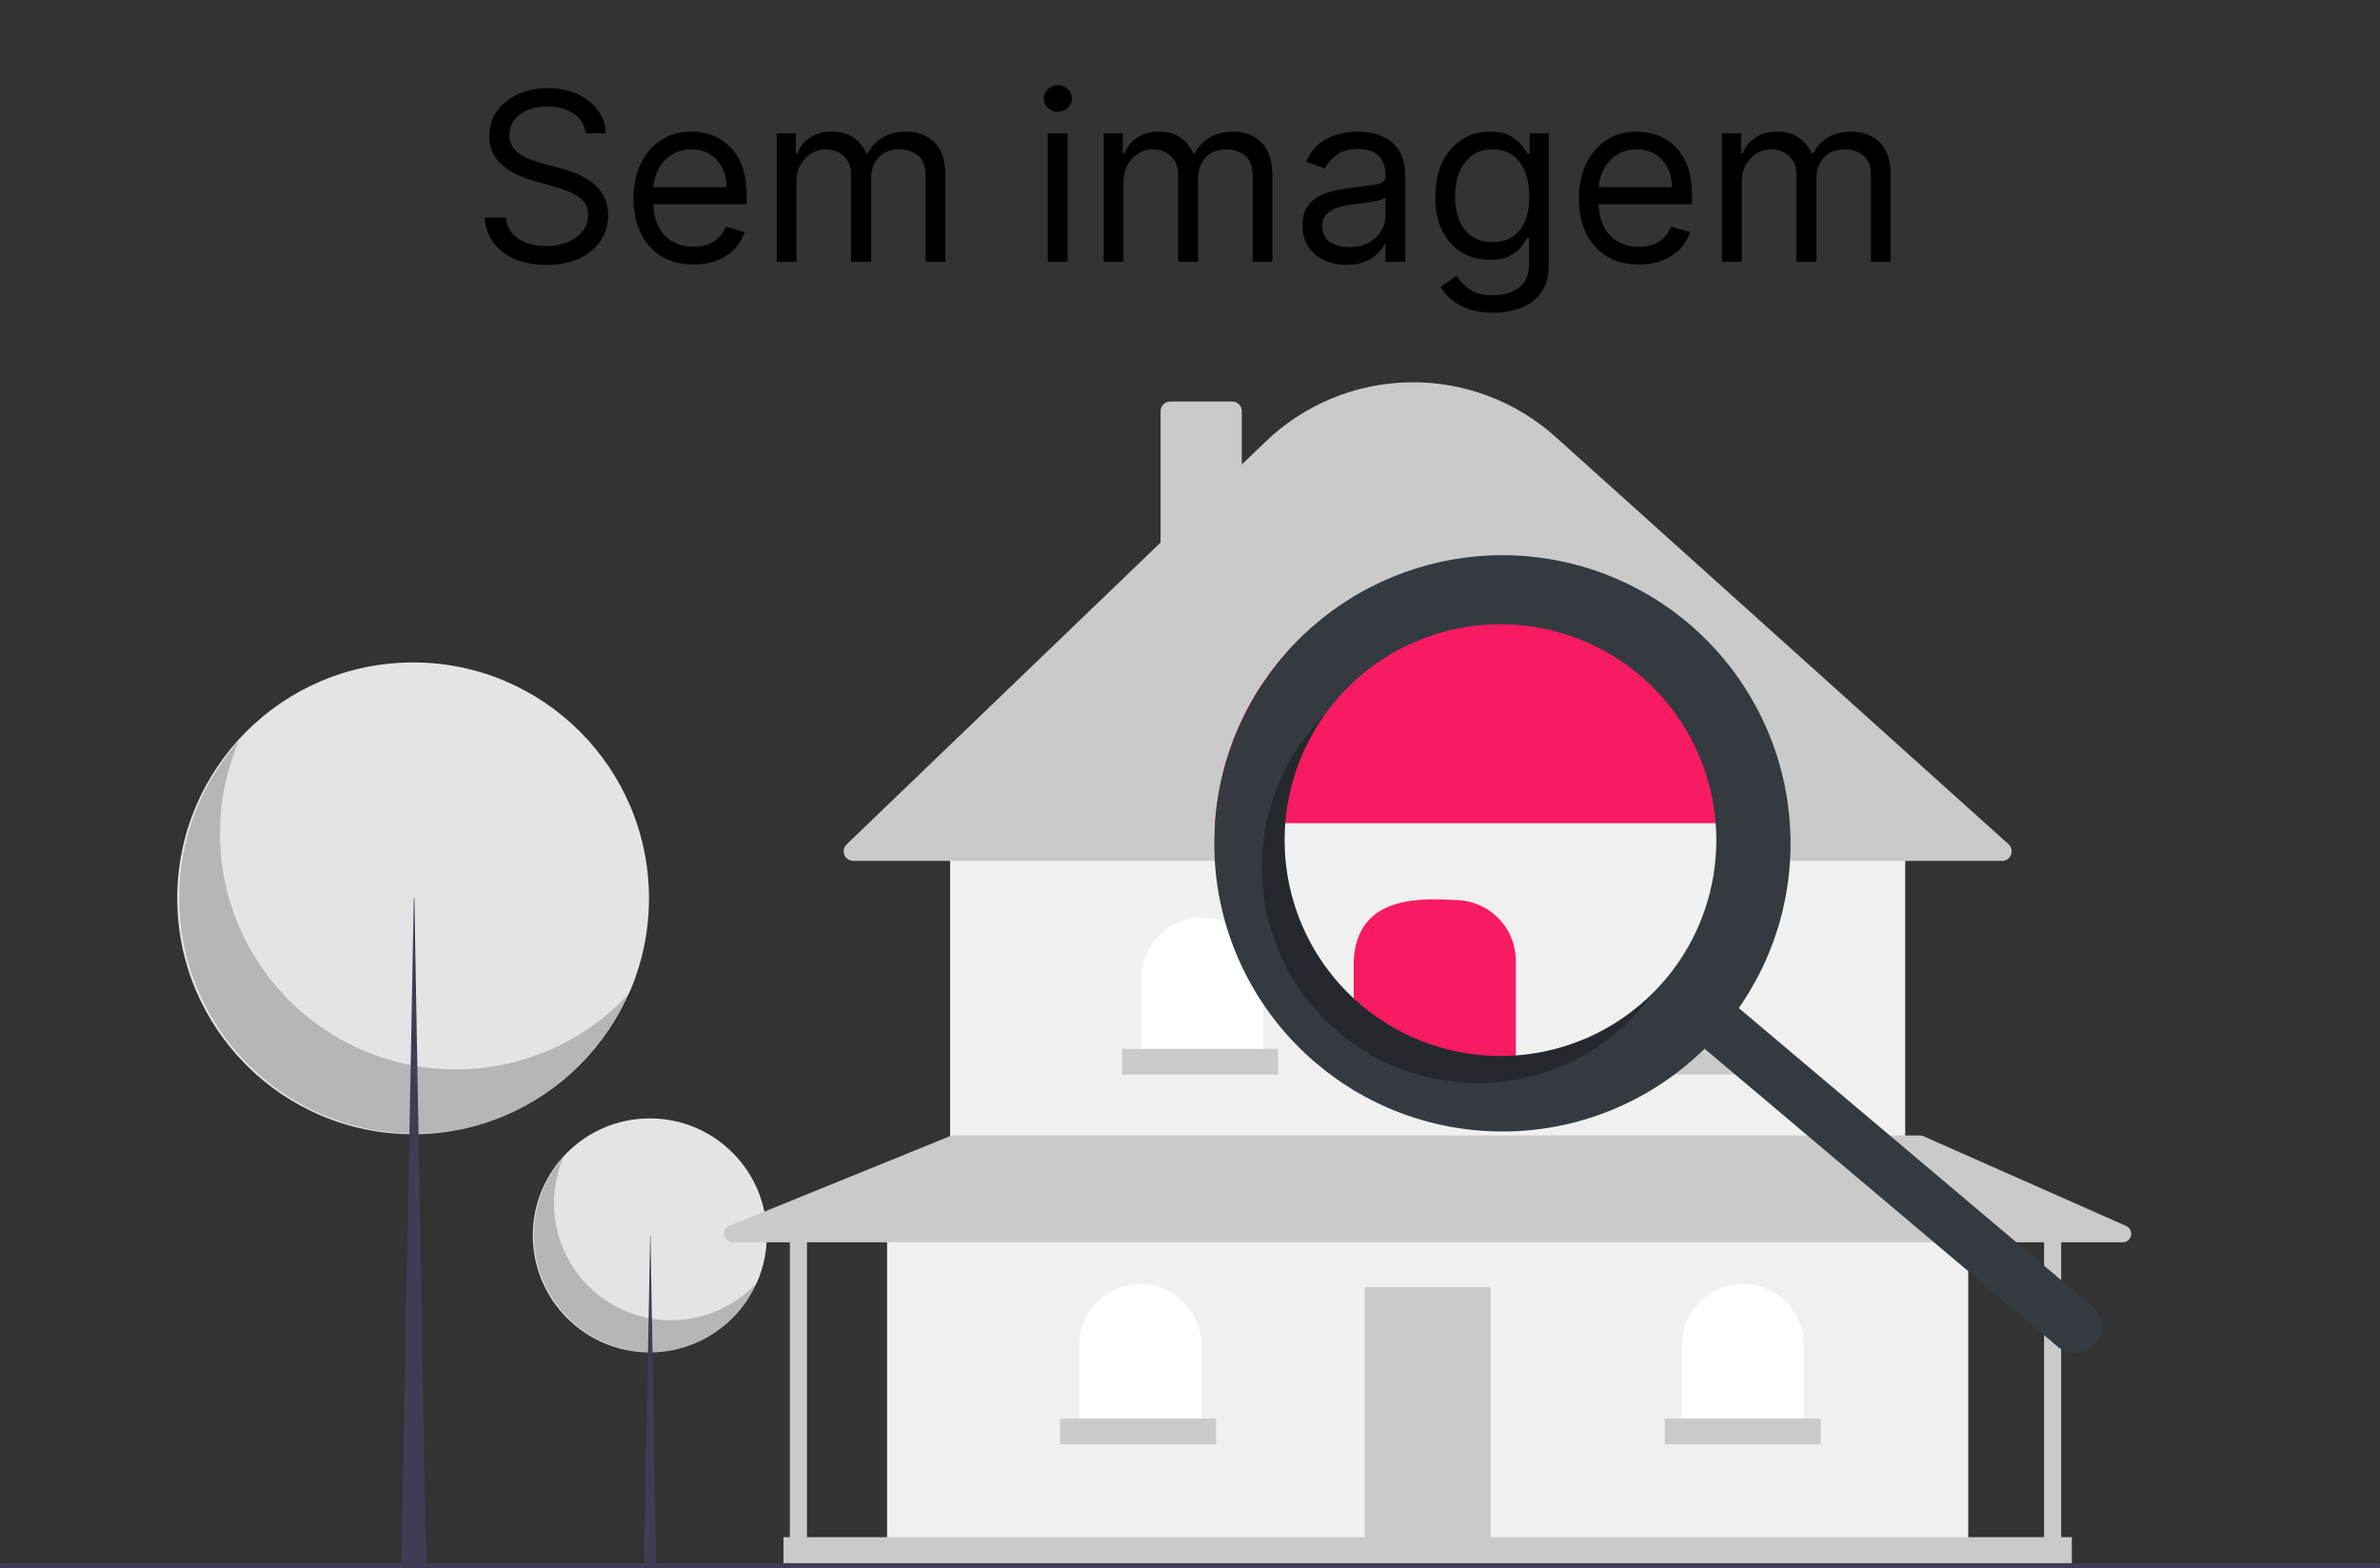 <svg width="909" height="599" viewBox="0 0 909 599" fill="none" xmlns="http://www.w3.org/2000/svg">
<rect x="0" y="0" width="909" height="599" fill="#333333" stroke="none"/>
<g clip-path="url(#clip0_18_3)">
<path d="M248.187 516.501C272.864 516.501 292.869 496.496 292.869 471.819C292.869 447.141 272.864 427.136 248.187 427.136C223.51 427.136 203.505 447.141 203.505 471.819C203.505 496.496 223.51 516.501 248.187 516.501Z" fill="#E4E4E4"/>
<path opacity="0.2" d="M215.195 441.974C211.027 451.724 210.462 462.637 213.6 472.765C216.738 482.893 223.375 491.575 232.325 497.26C241.275 502.945 251.955 505.262 262.456 503.797C272.958 502.332 282.596 497.182 289.649 489.265C287.103 495.221 283.292 500.553 278.481 504.89C273.67 509.228 267.973 512.468 261.786 514.385C255.598 516.302 249.068 516.852 242.647 515.995C236.226 515.137 230.068 512.895 224.6 509.422C219.132 505.949 214.485 501.328 210.98 495.881C207.475 490.433 205.196 484.289 204.301 477.873C203.407 471.457 203.918 464.924 205.799 458.725C207.68 452.527 210.886 446.811 215.195 441.974V441.974Z" fill="black"/>
<path d="M248.31 471.819H248.432L250.642 598.5H245.977L248.31 471.819Z" fill="#3F3D56"/>
<path d="M157.782 433.175C207.536 433.175 247.869 392.841 247.869 343.087C247.869 293.334 207.536 253 157.782 253C108.028 253 67.694 293.334 67.694 343.087C67.694 392.841 108.028 433.175 157.782 433.175Z" fill="#E4E4E4"/>
<path opacity="0.2" d="M91.264 282.916C82.861 302.573 81.721 324.577 88.048 344.996C94.375 365.416 107.756 382.92 125.801 394.382C143.846 405.843 165.379 410.515 186.551 407.562C207.723 404.609 227.156 394.224 241.376 378.262C236.243 390.271 228.56 401.021 218.86 409.766C209.16 418.512 197.674 425.043 185.199 428.909C172.724 432.775 159.557 433.882 146.612 432.154C133.666 430.426 121.251 425.905 110.227 418.902C99.202 411.9 89.832 402.584 82.765 391.601C75.698 380.618 71.104 368.229 69.3 355.294C67.496 342.359 68.526 329.186 72.319 316.689C76.111 304.191 82.576 292.667 91.264 282.916V282.916Z" fill="black"/>
<path d="M158.029 343.087H158.277L162.732 598.5H153.327L158.029 343.087Z" fill="#3F3D56"/>
<path d="M751.731 466.3H338.809V588.707H751.731V466.3Z" fill="#F0F0F0"/>
<path d="M569.343 491.597H521.196V588.707H569.343V491.597Z" fill="#CACACA"/>
<path d="M727.657 321.859H362.882V434.474H727.657V321.859Z" fill="#F0F0F0"/>
<path d="M764.639 328.795H325.901C325.168 328.795 324.452 328.576 323.845 328.166C323.238 327.756 322.768 327.174 322.494 326.495C322.221 325.815 322.157 325.07 322.31 324.353C322.464 323.637 322.828 322.983 323.356 322.476L443.263 207.22V157.017C443.264 156.043 443.652 155.11 444.34 154.421C445.029 153.733 445.962 153.346 446.936 153.344H470.601C471.575 153.346 472.508 153.733 473.197 154.421C473.885 155.11 474.272 156.043 474.273 157.017V177.413L483.33 168.708C498.151 154.462 517.814 146.353 538.368 146.011C558.922 145.669 578.844 153.12 594.13 166.865L767.094 322.392C767.646 322.889 768.035 323.541 768.209 324.264C768.383 324.986 768.333 325.744 768.067 326.438C767.801 327.131 767.331 327.728 766.719 328.149C766.107 328.57 765.381 328.795 764.639 328.795V328.795Z" fill="#CACACA"/>
<path d="M459.176 350.421C462.231 350.421 465.255 351.022 468.077 352.191C470.898 353.36 473.462 355.073 475.622 357.233C477.782 359.392 479.495 361.956 480.663 364.778C481.832 367.6 482.434 370.624 482.434 373.678V405.096H435.919V373.678C435.919 370.624 436.521 367.6 437.689 364.778C438.858 361.956 440.571 359.392 442.731 357.233C444.891 355.073 447.454 353.36 450.276 352.191C453.098 351.022 456.122 350.421 459.176 350.421V350.421Z" fill="white"/>
<path d="M545.27 350.829C551.438 350.829 557.353 353.279 561.715 357.641C566.077 362.002 568.527 367.918 568.527 374.086V405.504H522.012V374.086C522.012 367.918 524.463 362.002 528.824 357.641C533.186 353.279 539.101 350.829 545.27 350.829V350.829Z" fill="white"/>
<path d="M631.363 351.237C637.531 351.237 643.447 353.687 647.808 358.049C652.17 362.41 654.62 368.326 654.62 374.494V405.912H608.105V374.494C608.105 368.326 610.556 362.41 614.917 358.049C619.279 353.687 625.195 351.237 631.363 351.237V351.237Z" fill="white"/>
<path d="M665.637 490.373C671.806 490.373 677.721 492.824 682.083 497.185C686.444 501.547 688.895 507.462 688.895 513.631V545.049H642.38V513.631C642.38 507.462 644.83 501.547 649.192 497.185C653.553 492.824 659.469 490.373 665.637 490.373Z" fill="white"/>
<path d="M435.511 490.373C441.679 490.373 447.595 492.824 451.956 497.185C456.318 501.547 458.768 507.462 458.768 513.631V545.049H412.253V513.631C412.253 510.576 412.855 507.552 414.024 504.73C415.193 501.909 416.906 499.345 419.065 497.185C421.225 495.026 423.789 493.312 426.611 492.144C429.432 490.975 432.457 490.373 435.511 490.373V490.373Z" fill="white"/>
<path d="M812.057 468.211L734.597 433.937C734.181 433.753 733.732 433.658 733.277 433.658H364.118C363.696 433.658 363.279 433.739 362.889 433.898L278.574 468.172C277.873 468.457 277.292 468.977 276.932 469.643C276.572 470.309 276.454 471.079 276.6 471.822C276.745 472.565 277.144 473.235 277.728 473.716C278.313 474.197 279.046 474.46 279.803 474.46H301.679V587.075H299.231V598.5H791.309V587.075H787.229V474.46H810.736C811.485 474.46 812.21 474.203 812.792 473.732C813.373 473.26 813.775 472.603 813.93 471.871C814.084 471.139 813.983 470.375 813.642 469.709C813.301 469.043 812.741 468.514 812.057 468.211ZM780.7 587.075H308.207V474.46H780.7V587.075Z" fill="#CACACA"/>
<path d="M488.146 400.608H428.575V410.4H488.146V400.608Z" fill="#CACACA"/>
<path d="M575.464 400.608H515.892V410.4H575.464V400.608Z" fill="#CACACA"/>
<path d="M662.781 400.608H603.209V410.4H662.781V400.608Z" fill="#CACACA"/>
<path d="M695.423 541.784H635.852V551.577H695.423V541.784Z" fill="#CACACA"/>
<path d="M464.481 541.784H404.909V551.577H464.481V541.784Z" fill="#CACACA"/>
<path d="M908 599H1C0.735 599 0.48 598.895 0.293 598.707C0.105 598.52 0 598.265 0 598C0 597.735 0.105 597.48 0.293 597.293C0.48 597.105 0.735 597 1 597H908C908.265 597 908.52 597.105 908.707 597.293C908.895 597.48 909 597.735 909 598C909 598.265 908.895 598.52 908.707 598.707C908.52 598.895 908.265 599 908 599Z" fill="#3F3D56"/>
<path d="M679.866 320.18C679.866 320.82 679.856 321.47 679.846 322.11C679.836 322.88 679.816 323.64 679.786 324.41C679.757 325.08 679.726 325.74 679.687 326.4C679.566 328.61 679.376 330.81 679.116 333.02C679.056 333.58 678.987 334.13 678.906 334.69C678.846 335.12 678.786 335.56 678.716 336C678.646 336.49 678.576 336.98 678.496 337.47C678.336 338.51 678.156 339.55 677.956 340.59C677.856 341.11 677.757 341.63 677.646 342.15C677.436 343.18 677.206 344.22 676.967 345.25C676.947 345.33 676.927 345.42 676.906 345.5C676.786 346.01 676.666 346.51 676.536 347.02C676.496 347.17 676.467 347.31 676.417 347.46C676.326 347.84 676.226 348.22 676.126 348.6C675.987 349.13 675.846 349.65 675.697 350.18C675.456 351 675.217 351.81 674.967 352.63C674.935 352.715 674.909 352.802 674.886 352.89C674.406 354.44 673.896 355.97 673.336 357.49C673.046 358.29 672.737 359.1 672.427 359.9C672.117 360.7 671.796 361.5 671.467 362.29C671.146 363.06 670.816 363.83 670.487 364.59C670.407 364.77 670.326 364.95 670.237 365.13C669.886 365.92 669.526 366.69 669.156 367.46C669.146 367.47 669.146 367.49 669.136 367.5C668.846 368.12 668.536 368.74 668.226 369.35C668.226 369.369 668.219 369.386 668.206 369.4C667.906 370 667.596 370.6 667.276 371.19L666.766 372.16L666.706 372.27C666.066 373.46 665.407 374.64 664.706 375.81C664.556 376.07 664.407 376.33 664.257 376.58C664.107 376.84 663.947 377.1 663.786 377.35C663.687 377.53 663.577 377.71 663.456 377.89C663.246 378.23 663.036 378.58 662.816 378.92C662.776 378.99 662.726 379.06 662.687 379.13C662.306 379.72 661.927 380.3 661.546 380.89C661.076 381.6 660.596 382.3 660.107 383L649.246 400.38L648.776 399.99L648.646 399.87H648.636L648.206 399.51L647.026 398.51C646.667 398.86 646.316 399.21 645.956 399.55C645.816 399.69 645.667 399.82 645.526 399.96C645.417 400.06 645.316 400.16 645.206 400.26C626.431 418.595 601.457 429.212 575.226 430.01H575.197C555.34 430.555 535.684 425.916 518.167 416.55C517.776 416.35 517.397 416.15 517.016 415.92C514.737 414.68 512.507 413.37 510.316 411.97C510.306 411.96 510.296 411.96 510.286 411.95C507.746 410.15 505.266 408.23 502.846 406.19C489.864 395.246 479.592 381.444 472.838 365.866C466.084 350.287 463.03 333.356 463.917 316.4C463.947 315.73 463.987 315.07 464.036 314.4C464.197 311.98 464.443 309.57 464.776 307.17C464.866 306.5 464.967 305.83 465.066 305.17H678.846C679.266 308.23 679.556 311.306 679.716 314.4C679.816 316.33 679.866 318.25 679.866 320.18Z" fill="#F0F0F0"/>
<path d="M678.847 305.17C674.998 279.575 662.093 256.211 642.477 239.325C622.862 222.439 597.839 213.152 571.957 213.152C546.074 213.152 521.051 222.439 501.436 239.325C481.821 256.211 468.916 279.575 465.067 305.17C464.967 305.83 464.867 306.5 464.777 307.17C464.447 309.57 464.2 311.98 464.037 314.4H679.717C679.557 311.31 679.267 308.233 678.847 305.17Z" fill="#F71B62"/>
<path d="M578.959 416.547H517.021V367C518.164 344.357 537.517 342.529 555.702 343.744C558.756 343.744 561.78 344.345 564.602 345.514C567.424 346.682 569.988 348.396 572.147 350.555C574.307 352.715 576.02 355.278 577.189 358.1C578.358 360.922 578.959 363.946 578.959 367V416.547Z" fill="#F71B62"/>
<path d="M517.016 381.32V381.33C517.016 381.34 517.026 381.34 517.036 381.34L517.016 381.32ZM492.106 305.17C492.066 305.42 492.016 305.67 491.976 305.92C492.016 305.67 492.066 305.42 492.116 305.17H492.106ZM490.866 314.4C490.836 314.78 490.806 315.16 490.786 315.54C490.806 315.16 490.836 314.78 490.876 314.4C490.875 314.33 490.878 314.26 490.886 314.19C490.876 314.26 490.876 314.33 490.866 314.4V314.4ZM517.016 381.33C517.016 381.34 517.026 381.34 517.036 381.34L517.016 381.32V381.33ZM492.106 305.17C492.066 305.42 492.016 305.67 491.976 305.92C492.016 305.67 492.066 305.42 492.116 305.17H492.106ZM490.786 315.54C490.806 315.16 490.836 314.78 490.876 314.4C490.875 314.33 490.878 314.26 490.886 314.19C490.876 314.26 490.876 314.33 490.866 314.4C490.836 314.78 490.806 315.16 490.786 315.54V315.54ZM799.726 499.5C799.532 499.294 799.325 499.1 799.106 498.92L799.096 498.91L749.576 457.12L748.296 456.04L743.427 451.93L742.206 450.9L735.266 445.04L733.366 443.44L729.437 440.12L727.427 438.42L708.467 422.43L697.596 413.26L696.136 412.03L664.106 385C664.596 384.3 665.076 383.6 665.546 382.89C665.927 382.3 666.306 381.72 666.687 381.13C666.726 381.06 666.776 380.99 666.816 380.92C667.036 380.58 667.246 380.23 667.456 379.89C667.576 379.71 667.686 379.53 667.786 379.35C667.947 379.1 668.106 378.84 668.257 378.58C668.407 378.33 668.556 378.07 668.706 377.81C669.406 376.64 670.066 375.46 670.706 374.27L670.766 374.16L671.276 373.19C671.596 372.6 671.906 372 672.206 371.4C672.219 371.386 672.226 371.369 672.226 371.35C672.536 370.74 672.846 370.12 673.136 369.5C673.146 369.49 673.146 369.47 673.156 369.46C673.526 368.69 673.886 367.92 674.237 367.13C674.326 366.95 674.406 366.77 674.487 366.59C674.816 365.83 675.146 365.06 675.467 364.29C675.796 363.5 676.116 362.7 676.427 361.9C676.737 361.1 677.046 360.29 677.336 359.49C677.886 357.96 678.403 356.427 678.886 354.89C678.909 354.802 678.935 354.715 678.966 354.63C679.216 353.81 679.456 353 679.697 352.18C679.846 351.65 679.987 351.13 680.126 350.6C680.226 350.22 680.326 349.84 680.416 349.46C680.466 349.31 680.496 349.17 680.536 349.02C680.666 348.51 680.786 348.01 680.906 347.5C680.926 347.42 680.946 347.33 680.966 347.25C681.206 346.22 681.436 345.18 681.646 344.15C681.757 343.63 681.856 343.11 681.956 342.59C682.146 341.55 682.336 340.51 682.496 339.47C682.576 338.98 682.646 338.49 682.716 338C682.786 337.56 682.846 337.12 682.906 336.69C682.987 336.13 683.056 335.58 683.116 335.02C683.376 332.81 683.566 330.61 683.686 328.4C683.726 327.74 683.757 327.08 683.786 326.41C683.816 325.64 683.836 324.88 683.846 324.11C683.856 323.47 683.866 322.82 683.866 322.18C683.866 320.25 683.816 318.33 683.716 316.4C683.556 313.31 683.266 310.233 682.846 307.17C679.264 280.985 666.377 256.963 646.542 239.496C626.707 222.03 601.249 212.284 574.821 212.042C548.393 211.799 522.76 221.075 502.607 238.175C482.455 255.274 469.129 279.055 465.066 305.17C464.966 305.83 464.866 306.5 464.776 307.17C464.447 309.57 464.2 311.98 464.036 314.4C463.987 315.07 463.947 315.73 463.917 316.4C463.03 333.356 466.084 350.288 472.838 365.866C479.592 381.445 489.864 395.247 502.846 406.19C505.266 408.23 507.746 410.15 510.286 411.95C510.296 411.96 510.306 411.96 510.316 411.97C511.166 412.57 512.016 413.16 512.876 413.74C514.246 414.64 515.626 415.52 517.016 416.36C517.126 416.42 517.237 416.49 517.346 416.55C518.546 417.27 519.757 417.96 520.966 418.63H520.976C525.481 421.106 530.156 423.259 534.966 425.07C549.081 430.38 564.134 432.742 579.197 432.01H579.226C596.807 431.16 613.925 426.094 629.136 417.24C631.346 415.96 633.526 414.59 635.656 413.13C636.186 412.77 636.726 412.4 637.246 412.03C637.886 411.58 638.526 411.11 639.166 410.64C639.176 410.64 639.176 410.63 639.186 410.63C639.234 410.59 639.284 410.553 639.336 410.52C639.766 410.19 640.206 409.86 640.626 409.54C640.737 409.46 640.846 409.38 640.956 409.29C640.985 409.27 641.012 409.246 641.036 409.22C641.286 409.04 641.526 408.84 641.776 408.65C642.026 408.46 642.266 408.26 642.516 408.06C642.559 408.033 642.599 408.003 642.636 407.97C642.916 407.74 643.196 407.52 643.476 407.29C643.766 407.06 644.046 406.82 644.316 406.59C644.596 406.36 644.866 406.13 645.146 405.89C645.386 405.69 645.636 405.48 645.876 405.26C645.956 405.2 646.026 405.13 646.106 405.06C646.137 405.03 646.171 405.004 646.206 404.98C646.536 404.7 646.856 404.41 647.176 404.12C647.257 404.05 647.326 403.98 647.406 403.91C647.896 403.47 648.386 403.03 648.866 402.57C648.976 402.47 649.096 402.36 649.206 402.26C649.316 402.16 649.417 402.06 649.526 401.96C649.667 401.82 649.816 401.69 649.956 401.55C650.316 401.21 650.667 400.86 651.026 400.51L652.206 401.51L652.636 401.87H652.646L652.776 401.99L653.246 402.38L660.226 408.28L660.377 408.41L660.496 408.5L661.286 409.17L662.866 410.51L664.447 411.84L664.677 412.03L672.026 418.23L673.046 419.09L680.136 425.07L716.836 456.04L718.117 457.12L768.346 499.5L781.226 510.37L786.016 514.41C787.033 515.27 788.209 515.922 789.478 516.327C790.747 516.733 792.083 516.884 793.41 516.772C794.737 516.661 796.03 516.289 797.213 515.678C798.396 515.066 799.447 514.228 800.306 513.21C801.026 512.365 801.597 511.405 801.996 510.37C802.723 508.535 802.895 506.527 802.491 504.595C802.088 502.663 801.126 500.891 799.726 499.5V499.5ZM510.056 267.69C520.089 255.801 533.28 246.994 548.105 242.284C562.931 237.574 578.787 237.155 593.841 241.075C608.894 244.994 622.532 253.093 633.179 264.434C643.825 275.776 651.046 289.899 654.007 305.17C654.136 305.84 654.257 306.5 654.366 307.17C654.776 309.56 655.076 311.98 655.257 314.4C655.306 315.07 655.356 315.73 655.386 316.4C655.476 317.9 655.516 319.41 655.516 320.91C655.522 330.009 654.015 339.045 651.056 347.65V347.66C647.75 357.308 642.673 366.254 636.086 374.04C635.946 374.2 635.806 374.37 635.656 374.53C634.336 376.09 632.946 377.59 631.516 379.02C631.507 379.03 631.496 379.05 631.487 379.06C630.996 379.55 630.496 380.05 629.996 380.51C628.976 381.5 627.936 382.44 626.876 383.34C625.286 384.73 623.656 386.033 621.987 387.25C621.426 387.66 620.866 388.06 620.296 388.46C619.737 388.86 619.166 389.24 618.596 389.62C617.456 390.38 616.296 391.11 615.126 391.8C614.546 392.15 613.946 392.49 613.356 392.82C612.766 393.16 612.166 393.48 611.566 393.79C610.966 394.11 610.366 394.42 609.757 394.72C608.546 395.33 607.326 395.9 606.086 396.43C605.466 396.71 604.846 396.97 604.226 397.21C603.836 397.37 603.456 397.53 603.066 397.67C602.914 397.74 602.757 397.801 602.596 397.85C602.386 397.94 602.176 398.02 601.966 398.09C601.898 398.121 601.828 398.148 601.756 398.17C601.326 398.34 600.906 398.49 600.466 398.64C599.836 398.87 599.206 399.08 598.566 399.28C597.926 399.49 597.296 399.69 596.656 399.87C596.016 400.07 595.366 400.25 594.726 400.42C594.076 400.6 593.436 400.77 592.786 400.92C592.096 401.1 591.406 401.26 590.706 401.41C590.096 401.55 589.496 401.67 588.886 401.78C588.316 401.9 587.736 402 587.166 402.1C586.366 402.24 585.566 402.37 584.756 402.48C584.316 402.55 583.886 402.61 583.446 402.65C583.256 402.68 583.076 402.7 582.896 402.72C582.336 402.8 581.776 402.86 581.226 402.91C581.076 402.92 580.936 402.94 580.796 402.95C580.186 403.01 579.566 403.06 578.956 403.11C577.646 403.2 576.346 403.26 575.036 403.29C574.376 403.3 573.706 403.31 573.046 403.31C572.386 403.31 571.726 403.3 571.066 403.28C571.066 403.28 571.066 403.29 571.056 403.28C571.046 403.29 571.046 403.29 571.036 403.28C571.035 403.281 571.033 403.283 571.032 403.283C571.03 403.284 571.028 403.284 571.026 403.284C571.024 403.284 571.023 403.284 571.021 403.283C571.019 403.283 571.018 403.281 571.016 403.28C570.984 403.29 570.949 403.29 570.916 403.28C570.446 403.28 569.976 403.26 569.516 403.23C569.176 403.22 568.826 403.21 568.476 403.18C568.007 403.16 567.537 403.13 567.066 403.09C566.917 403.09 566.766 403.07 566.616 403.06C566.546 403.058 566.476 403.052 566.406 403.04C565.926 403 565.436 402.96 564.956 402.91C564.716 402.89 564.467 402.87 564.226 402.84C563.496 402.76 562.766 402.67 562.046 402.57C561.226 402.47 560.406 402.35 559.596 402.2C559.216 402.15 558.846 402.08 558.476 402.01C557.986 401.93 557.497 401.84 557.006 401.74C556.496 401.64 555.986 401.54 555.476 401.42C555.066 401.33 554.646 401.24 554.236 401.14C554.036 401.1 553.836 401.05 553.646 401C552.596 400.75 551.556 400.48 550.526 400.18C549.876 400 549.226 399.81 548.586 399.61C547.706 399.34 546.836 399.05 545.966 398.74C545.626 398.63 545.296 398.51 544.956 398.38C544.616 398.27 544.286 398.14 543.946 398.01C543.636 397.9 543.326 397.78 543.026 397.66C542.526 397.47 542.036 397.27 541.546 397.07C540.536 396.66 539.546 396.23 538.556 395.77C537.996 395.5 537.436 395.24 536.886 394.97C534.716 393.92 532.58 392.754 530.476 391.47C529.956 391.16 529.436 390.83 528.916 390.5C528.266 390.1 527.636 389.68 527.006 389.26C526.656 389.02 526.316 388.79 525.976 388.55C525.346 388.11 524.726 387.66 524.116 387.21C523.796 386.98 523.476 386.74 523.166 386.5C522.056 385.66 520.966 384.78 519.896 383.88C519.386 383.45 518.876 383.01 518.376 382.56C518.166 382.38 517.956 382.19 517.746 382C517.506 381.78 517.266 381.57 517.036 381.34L517.016 381.32C516.666 381.01 516.316 380.68 515.976 380.35C515.446 379.85 514.926 379.34 514.426 378.82C513.906 378.31 513.406 377.78 512.916 377.26C512.416 376.74 511.936 376.21 511.466 375.67C510.986 375.14 510.516 374.6 510.056 374.05C509.606 373.53 509.166 372.99 508.746 372.46C507.726 371.2 506.753 369.917 505.826 368.61C505.396 368.01 504.986 367.41 504.586 366.8C504.156 366.18 503.746 365.55 503.356 364.92C502.946 364.29 502.556 363.65 502.176 363C502.167 362.978 502.153 362.958 502.136 362.94C501.386 361.67 500.666 360.39 499.996 359.09C499.306 357.77 498.656 356.437 498.046 355.09C497.736 354.42 497.436 353.74 497.156 353.06C496.576 351.69 496.036 350.32 495.536 348.93C495.286 348.26 495.056 347.59 494.826 346.91C494.819 346.865 494.805 346.821 494.786 346.78C494.326 345.4 493.906 344.01 493.536 342.61C493.526 342.59 493.526 342.57 493.516 342.55C493.326 341.86 493.146 341.17 492.986 340.47C492.826 339.86 492.686 339.25 492.556 338.63C492.406 337.94 492.256 337.25 492.126 336.55C492.056 336.19 491.986 335.83 491.926 335.47C491.866 335.17 491.816 334.86 491.766 334.56C491.716 334.26 491.666 333.95 491.616 333.64C491.516 333.03 491.426 332.42 491.346 331.81C491.246 331.09 491.166 330.37 491.086 329.64C490.996 328.77 490.916 327.9 490.846 327.02C490.796 326.43 490.766 325.83 490.736 325.23C490.706 324.68 490.676 324.13 490.666 323.58C490.656 323.551 490.656 323.519 490.666 323.49C490.665 323.489 490.664 323.487 490.663 323.486C490.662 323.484 490.662 323.482 490.662 323.48C490.662 323.478 490.662 323.476 490.663 323.475C490.664 323.473 490.665 323.471 490.666 323.47C490.656 323.46 490.656 323.46 490.666 323.45C490.665 323.449 490.664 323.447 490.663 323.446C490.662 323.444 490.662 323.442 490.662 323.44C490.662 323.438 490.662 323.436 490.663 323.435C490.664 323.433 490.665 323.431 490.666 323.43C490.656 323.21 490.646 322.99 490.646 322.77C490.626 322.12 490.616 321.47 490.616 320.82C490.616 320.23 490.626 319.65 490.636 319.06C490.656 318.24 490.686 317.42 490.726 316.6C490.726 316.42 490.746 316.25 490.756 316.07C490.766 315.89 490.776 315.72 490.786 315.54C490.806 315.16 490.836 314.78 490.876 314.4C490.875 314.33 490.878 314.26 490.886 314.19C490.916 313.76 490.956 313.33 490.996 312.9C491.076 312.04 491.176 311.17 491.286 310.31C491.346 309.88 491.396 309.45 491.466 309.02C491.506 308.72 491.556 308.41 491.606 308.1C491.646 307.79 491.696 307.48 491.756 307.17C491.826 306.76 491.896 306.34 491.976 305.92C492.016 305.67 492.066 305.42 492.116 305.17C492.306 304.17 492.516 303.17 492.746 302.17C492.976 301.16 493.236 300.16 493.516 299.16C493.786 298.15 494.086 297.14 494.406 296.13C494.556 295.62 494.716 295.12 494.896 294.62C495.226 293.61 495.576 292.61 495.966 291.62C496.146 291.13 496.336 290.63 496.546 290.14C496.946 289.15 497.366 288.16 497.796 287.19C498.016 286.7 498.236 286.21 498.476 285.72C498.926 284.75 499.396 283.78 499.906 282.83C500.396 281.86 500.926 280.91 501.466 279.97C502.006 279.03 502.566 278.09 503.156 277.16C503.426 276.7 503.726 276.23 504.036 275.78C504.636 274.86 505.266 273.94 505.906 273.04C507.197 271.22 508.586 269.43 510.056 267.69ZM490.866 314.4C490.836 314.78 490.806 315.16 490.786 315.54C490.806 315.16 490.836 314.78 490.876 314.4C490.875 314.33 490.878 314.26 490.886 314.19C490.876 314.26 490.876 314.33 490.866 314.4ZM492.107 305.17C492.067 305.42 492.016 305.67 491.976 305.92C492.016 305.67 492.066 305.42 492.117 305.17H492.107ZM517.016 381.32V381.33C517.016 381.34 517.026 381.34 517.036 381.34L517.016 381.32Z" fill="#343A40"/>
<path opacity="0.3" d="M519.898 383.879C504.081 370.531 493.861 351.723 491.269 331.19C488.677 310.656 493.902 289.898 505.907 273.039C504.33 274.626 502.806 276.289 501.335 278.027C494.352 286.302 489.068 295.872 485.783 306.189C482.499 316.507 481.279 327.37 482.193 338.159C483.107 348.948 486.137 359.451 491.111 369.069C496.084 378.686 502.903 387.231 511.178 394.213C527.89 408.315 549.52 415.201 571.31 413.355C593.099 411.509 613.262 401.083 627.364 384.37C628.832 382.63 630.215 380.848 631.512 379.024C616.912 393.693 597.329 402.336 576.652 403.235C555.975 404.135 535.716 397.225 519.898 383.879V383.879Z" fill="black"/>
</g>
<path d="M223.695 50.909C223.312 47.67 221.756 45.156 219.029 43.367C216.302 41.577 212.957 40.682 208.994 40.682C206.096 40.682 203.56 41.151 201.387 42.088C199.235 43.026 197.552 44.315 196.337 45.955C195.144 47.596 194.547 49.46 194.547 51.548C194.547 53.295 194.963 54.798 195.794 56.055C196.646 57.291 197.733 58.324 199.054 59.155C200.375 59.965 201.76 60.636 203.209 61.168C204.658 61.68 205.989 62.095 207.204 62.415L213.851 64.204C215.556 64.652 217.452 65.27 219.54 66.058C221.65 66.847 223.663 67.923 225.581 69.286C227.52 70.629 229.118 72.354 230.375 74.464C231.632 76.573 232.261 79.162 232.261 82.23C232.261 85.767 231.334 88.963 229.48 91.818C227.648 94.673 224.963 96.942 221.426 98.626C217.91 100.309 213.638 101.151 208.61 101.151C203.922 101.151 199.864 100.394 196.433 98.881C193.024 97.369 190.339 95.259 188.379 92.553C186.44 89.847 185.343 86.704 185.087 83.125H193.269C193.482 85.597 194.313 87.642 195.762 89.261C197.232 90.859 199.086 92.053 201.323 92.841C203.582 93.608 206.011 93.992 208.61 93.992C211.636 93.992 214.352 93.501 216.76 92.521C219.168 91.52 221.074 90.135 222.481 88.367C223.887 86.577 224.59 84.489 224.59 82.102C224.59 79.929 223.983 78.16 222.768 76.797C221.554 75.433 219.956 74.325 217.974 73.473C215.993 72.621 213.851 71.875 211.55 71.236L203.496 68.935C198.383 67.465 194.334 65.366 191.351 62.639C188.369 59.911 186.877 56.342 186.877 51.932C186.877 48.267 187.868 45.071 189.849 42.344C191.852 39.595 194.537 37.465 197.903 35.952C201.291 34.418 205.073 33.651 209.249 33.651C213.468 33.651 217.218 34.407 220.499 35.92C223.78 37.411 226.38 39.457 228.297 42.056C230.236 44.656 231.259 47.606 231.366 50.909H223.695ZM264.852 101.023C260.122 101.023 256.042 99.979 252.611 97.891C249.202 95.781 246.571 92.841 244.717 89.07C242.885 85.277 241.968 80.867 241.968 75.838C241.968 70.81 242.885 66.378 244.717 62.543C246.571 58.686 249.149 55.682 252.451 53.53C255.775 51.356 259.653 50.27 264.085 50.27C266.642 50.27 269.167 50.696 271.66 51.548C274.152 52.401 276.422 53.785 278.467 55.703C280.513 57.599 282.142 60.114 283.357 63.246C284.571 66.378 285.179 70.234 285.179 74.815V78.011H247.338V71.492H277.508C277.508 68.722 276.954 66.25 275.846 64.077C274.76 61.903 273.204 60.188 271.18 58.931C269.177 57.674 266.812 57.045 264.085 57.045C261.081 57.045 258.481 57.791 256.287 59.283C254.113 60.753 252.441 62.67 251.269 65.035C250.097 67.401 249.511 69.936 249.511 72.642V76.989C249.511 80.696 250.15 83.839 251.429 86.417C252.728 88.974 254.529 90.923 256.83 92.266C259.131 93.587 261.805 94.247 264.852 94.247C266.834 94.247 268.623 93.97 270.221 93.416C271.841 92.841 273.236 91.989 274.408 90.859C275.58 89.709 276.486 88.281 277.125 86.577L284.412 88.622C283.645 91.094 282.356 93.267 280.544 95.142C278.733 96.996 276.496 98.445 273.833 99.489C271.169 100.511 268.176 101.023 264.852 101.023ZM296.652 100V50.909H303.939V58.58H304.579C305.601 55.959 307.253 53.924 309.532 52.475C311.812 51.005 314.55 50.27 317.746 50.27C320.985 50.27 323.68 51.005 325.832 52.475C328.005 53.924 329.699 55.959 330.914 58.58H331.425C332.682 56.044 334.568 54.031 337.082 52.539C339.596 51.026 342.611 50.27 346.127 50.27C350.516 50.27 354.106 51.644 356.897 54.393C359.689 57.12 361.084 61.371 361.084 67.145V100H353.542V67.145C353.542 63.523 352.551 60.934 350.569 59.379C348.588 57.823 346.255 57.045 343.57 57.045C340.118 57.045 337.444 58.09 335.548 60.178C333.652 62.244 332.704 64.865 332.704 68.04V100H325.033V66.378C325.033 63.587 324.128 61.339 322.316 59.634C320.505 57.908 318.172 57.045 315.317 57.045C313.357 57.045 311.525 57.568 309.82 58.611C308.137 59.656 306.773 61.104 305.729 62.958C304.706 64.79 304.195 66.91 304.195 69.318V100H296.652ZM400.188 100V50.909H407.73V100H400.188ZM404.023 42.727C402.553 42.727 401.285 42.227 400.22 41.225C399.176 40.224 398.653 39.02 398.653 37.614C398.653 36.207 399.176 35.004 400.22 34.002C401.285 33.001 402.553 32.5 404.023 32.5C405.493 32.5 406.75 33.001 407.794 34.002C408.859 35.004 409.392 36.207 409.392 37.614C409.392 39.02 408.859 40.224 407.794 41.225C406.75 42.227 405.493 42.727 404.023 42.727ZM421.545 100V50.909H428.832V58.58H429.471C430.494 55.959 432.145 53.924 434.425 52.475C436.705 51.005 439.443 50.27 442.639 50.27C445.877 50.27 448.573 51.005 450.725 52.475C452.898 53.924 454.592 55.959 455.806 58.58H456.318C457.575 56.044 459.46 54.031 461.975 52.539C464.489 51.026 467.504 50.27 471.019 50.27C475.409 50.27 478.999 51.644 481.79 54.393C484.581 57.12 485.977 61.371 485.977 67.145V100H478.434V67.145C478.434 63.523 477.443 60.934 475.462 59.379C473.48 57.823 471.147 57.045 468.463 57.045C465.011 57.045 462.337 58.09 460.441 60.178C458.544 62.244 457.596 64.865 457.596 68.04V100H449.926V66.378C449.926 63.587 449.02 61.339 447.209 59.634C445.398 57.908 443.065 57.045 440.21 57.045C438.25 57.045 436.417 57.568 434.713 58.611C433.029 59.656 431.666 61.104 430.622 62.958C429.599 64.79 429.088 66.91 429.088 69.318V100H421.545ZM514.214 101.151C511.103 101.151 508.28 100.565 505.744 99.393C503.209 98.2 501.195 96.484 499.704 94.247C498.212 91.989 497.467 89.261 497.467 86.065C497.467 83.253 498.021 80.973 499.128 79.226C500.236 77.457 501.717 76.072 503.571 75.071C505.425 74.07 507.47 73.324 509.707 72.834C511.966 72.322 514.235 71.918 516.515 71.619C519.498 71.236 521.916 70.948 523.77 70.756C525.645 70.543 527.008 70.192 527.861 69.702C528.734 69.212 529.171 68.359 529.171 67.145V66.889C529.171 63.736 528.308 61.285 526.582 59.538C524.878 57.791 522.289 56.918 518.816 56.918C515.215 56.918 512.392 57.706 510.347 59.283C508.301 60.859 506.863 62.543 506.032 64.332L498.873 61.776C500.151 58.793 501.856 56.47 503.986 54.808C506.138 53.125 508.482 51.953 511.018 51.293C513.574 50.611 516.089 50.27 518.56 50.27C520.137 50.27 521.948 50.462 523.994 50.845C526.06 51.207 528.052 51.964 529.97 53.114C531.909 54.265 533.518 56.001 534.796 58.324C536.074 60.646 536.714 63.757 536.714 67.656V100H529.171V93.352H528.788C528.276 94.418 527.424 95.558 526.231 96.772C525.038 97.987 523.45 99.02 521.469 99.872C519.487 100.724 517.069 101.151 514.214 101.151ZM515.364 94.375C518.347 94.375 520.861 93.789 522.907 92.617C524.974 91.445 526.529 89.933 527.573 88.079C528.638 86.225 529.171 84.276 529.171 82.23V75.327C528.851 75.71 528.148 76.062 527.062 76.381C525.996 76.68 524.761 76.946 523.354 77.18C521.969 77.394 520.616 77.585 519.295 77.756C517.996 77.905 516.941 78.033 516.131 78.139C514.171 78.395 512.339 78.81 510.634 79.386C508.951 79.94 507.587 80.781 506.543 81.91C505.521 83.019 505.009 84.531 505.009 86.449C505.009 89.07 505.979 91.051 507.918 92.394C509.878 93.715 512.36 94.375 515.364 94.375ZM570.296 119.432C566.652 119.432 563.52 118.963 560.9 118.026C558.279 117.109 556.095 115.895 554.348 114.382C552.622 112.891 551.248 111.293 550.225 109.588L556.233 105.369C556.915 106.264 557.778 107.287 558.822 108.438C559.866 109.609 561.294 110.621 563.105 111.474C564.937 112.347 567.334 112.784 570.296 112.784C574.259 112.784 577.53 111.825 580.108 109.908C582.686 107.99 583.975 104.986 583.975 100.895V90.923H583.336C582.782 91.818 581.993 92.926 580.971 94.247C579.969 95.547 578.52 96.708 576.624 97.731C574.749 98.732 572.214 99.233 569.017 99.233C565.054 99.233 561.496 98.296 558.343 96.421C555.211 94.546 552.728 91.818 550.896 88.239C549.085 84.659 548.179 80.312 548.179 75.199C548.179 70.171 549.064 65.792 550.832 62.063C552.601 58.313 555.062 55.416 558.215 53.37C561.368 51.303 565.012 50.27 569.145 50.27C572.341 50.27 574.877 50.803 576.752 51.868C578.648 52.912 580.097 54.105 581.098 55.447C582.121 56.769 582.91 57.855 583.464 58.707H584.231V50.909H591.517V101.406C591.517 105.625 590.559 109.055 588.641 111.697C586.745 114.361 584.188 116.31 580.971 117.546C577.775 118.803 574.216 119.432 570.296 119.432ZM570.04 92.457C573.066 92.457 575.623 91.765 577.711 90.38C579.799 88.995 581.386 87.003 582.473 84.403C583.559 81.804 584.103 78.693 584.103 75.071C584.103 71.534 583.57 68.413 582.505 65.707C581.439 63.001 579.863 60.881 577.775 59.347C575.687 57.812 573.108 57.045 570.04 57.045C566.844 57.045 564.181 57.855 562.05 59.474C559.941 61.094 558.353 63.267 557.288 65.994C556.244 68.722 555.722 71.747 555.722 75.071C555.722 78.48 556.255 81.495 557.32 84.116C558.407 86.715 560.005 88.761 562.114 90.252C564.245 91.722 566.887 92.457 570.04 92.457ZM625.907 101.023C621.177 101.023 617.096 99.979 613.666 97.891C610.257 95.781 607.625 92.841 605.772 89.07C603.939 85.277 603.023 80.867 603.023 75.838C603.023 70.81 603.939 66.378 605.772 62.543C607.625 58.686 610.204 55.682 613.506 53.53C616.83 51.356 620.708 50.27 625.14 50.27C627.696 50.27 630.221 50.696 632.714 51.548C635.207 52.401 637.476 53.785 639.522 55.703C641.567 57.599 643.197 60.114 644.412 63.246C645.626 66.378 646.233 70.234 646.233 74.815V78.011H608.392V71.492H638.563C638.563 68.722 638.009 66.25 636.901 64.077C635.814 61.903 634.259 60.188 632.235 58.931C630.232 57.674 627.867 57.045 625.14 57.045C622.135 57.045 619.536 57.791 617.341 59.283C615.168 60.753 613.495 62.67 612.324 65.035C611.152 67.401 610.566 69.936 610.566 72.642V76.989C610.566 80.696 611.205 83.839 612.483 86.417C613.783 88.974 615.584 90.923 617.885 92.266C620.186 93.587 622.86 94.247 625.907 94.247C627.888 94.247 629.678 93.97 631.276 93.416C632.895 92.841 634.291 91.989 635.463 90.859C636.635 89.709 637.54 88.281 638.179 86.577L645.466 88.622C644.699 91.094 643.41 93.267 641.599 95.142C639.788 96.996 637.551 98.445 634.888 99.489C632.224 100.511 629.231 101.023 625.907 101.023ZM657.707 100V50.909H664.994V58.58H665.633C666.656 55.959 668.307 53.924 670.587 52.475C672.867 51.005 675.605 50.27 678.801 50.27C682.04 50.27 684.735 51.005 686.887 52.475C689.06 53.924 690.754 55.959 691.968 58.58H692.48C693.737 56.044 695.623 54.031 698.137 52.539C700.651 51.026 703.666 50.27 707.182 50.27C711.571 50.27 715.161 51.644 717.952 54.393C720.743 57.12 722.139 61.371 722.139 67.145V100H714.596V67.145C714.596 63.523 713.606 60.934 711.624 59.379C709.642 57.823 707.309 57.045 704.625 57.045C701.173 57.045 698.499 58.09 696.603 60.178C694.706 62.244 693.758 64.865 693.758 68.04V100H686.088V66.378C686.088 63.587 685.182 61.339 683.371 59.634C681.56 57.908 679.227 57.045 676.372 57.045C674.412 57.045 672.579 57.568 670.875 58.611C669.191 59.656 667.828 61.104 666.784 62.958C665.761 64.79 665.25 66.91 665.25 69.318V100H657.707Z" fill="black"/>
<defs>
<clipPath id="clip0_18_3">
<rect width="909" height="453" fill="white" transform="translate(0 146)"/>
</clipPath>
</defs>
</svg>
